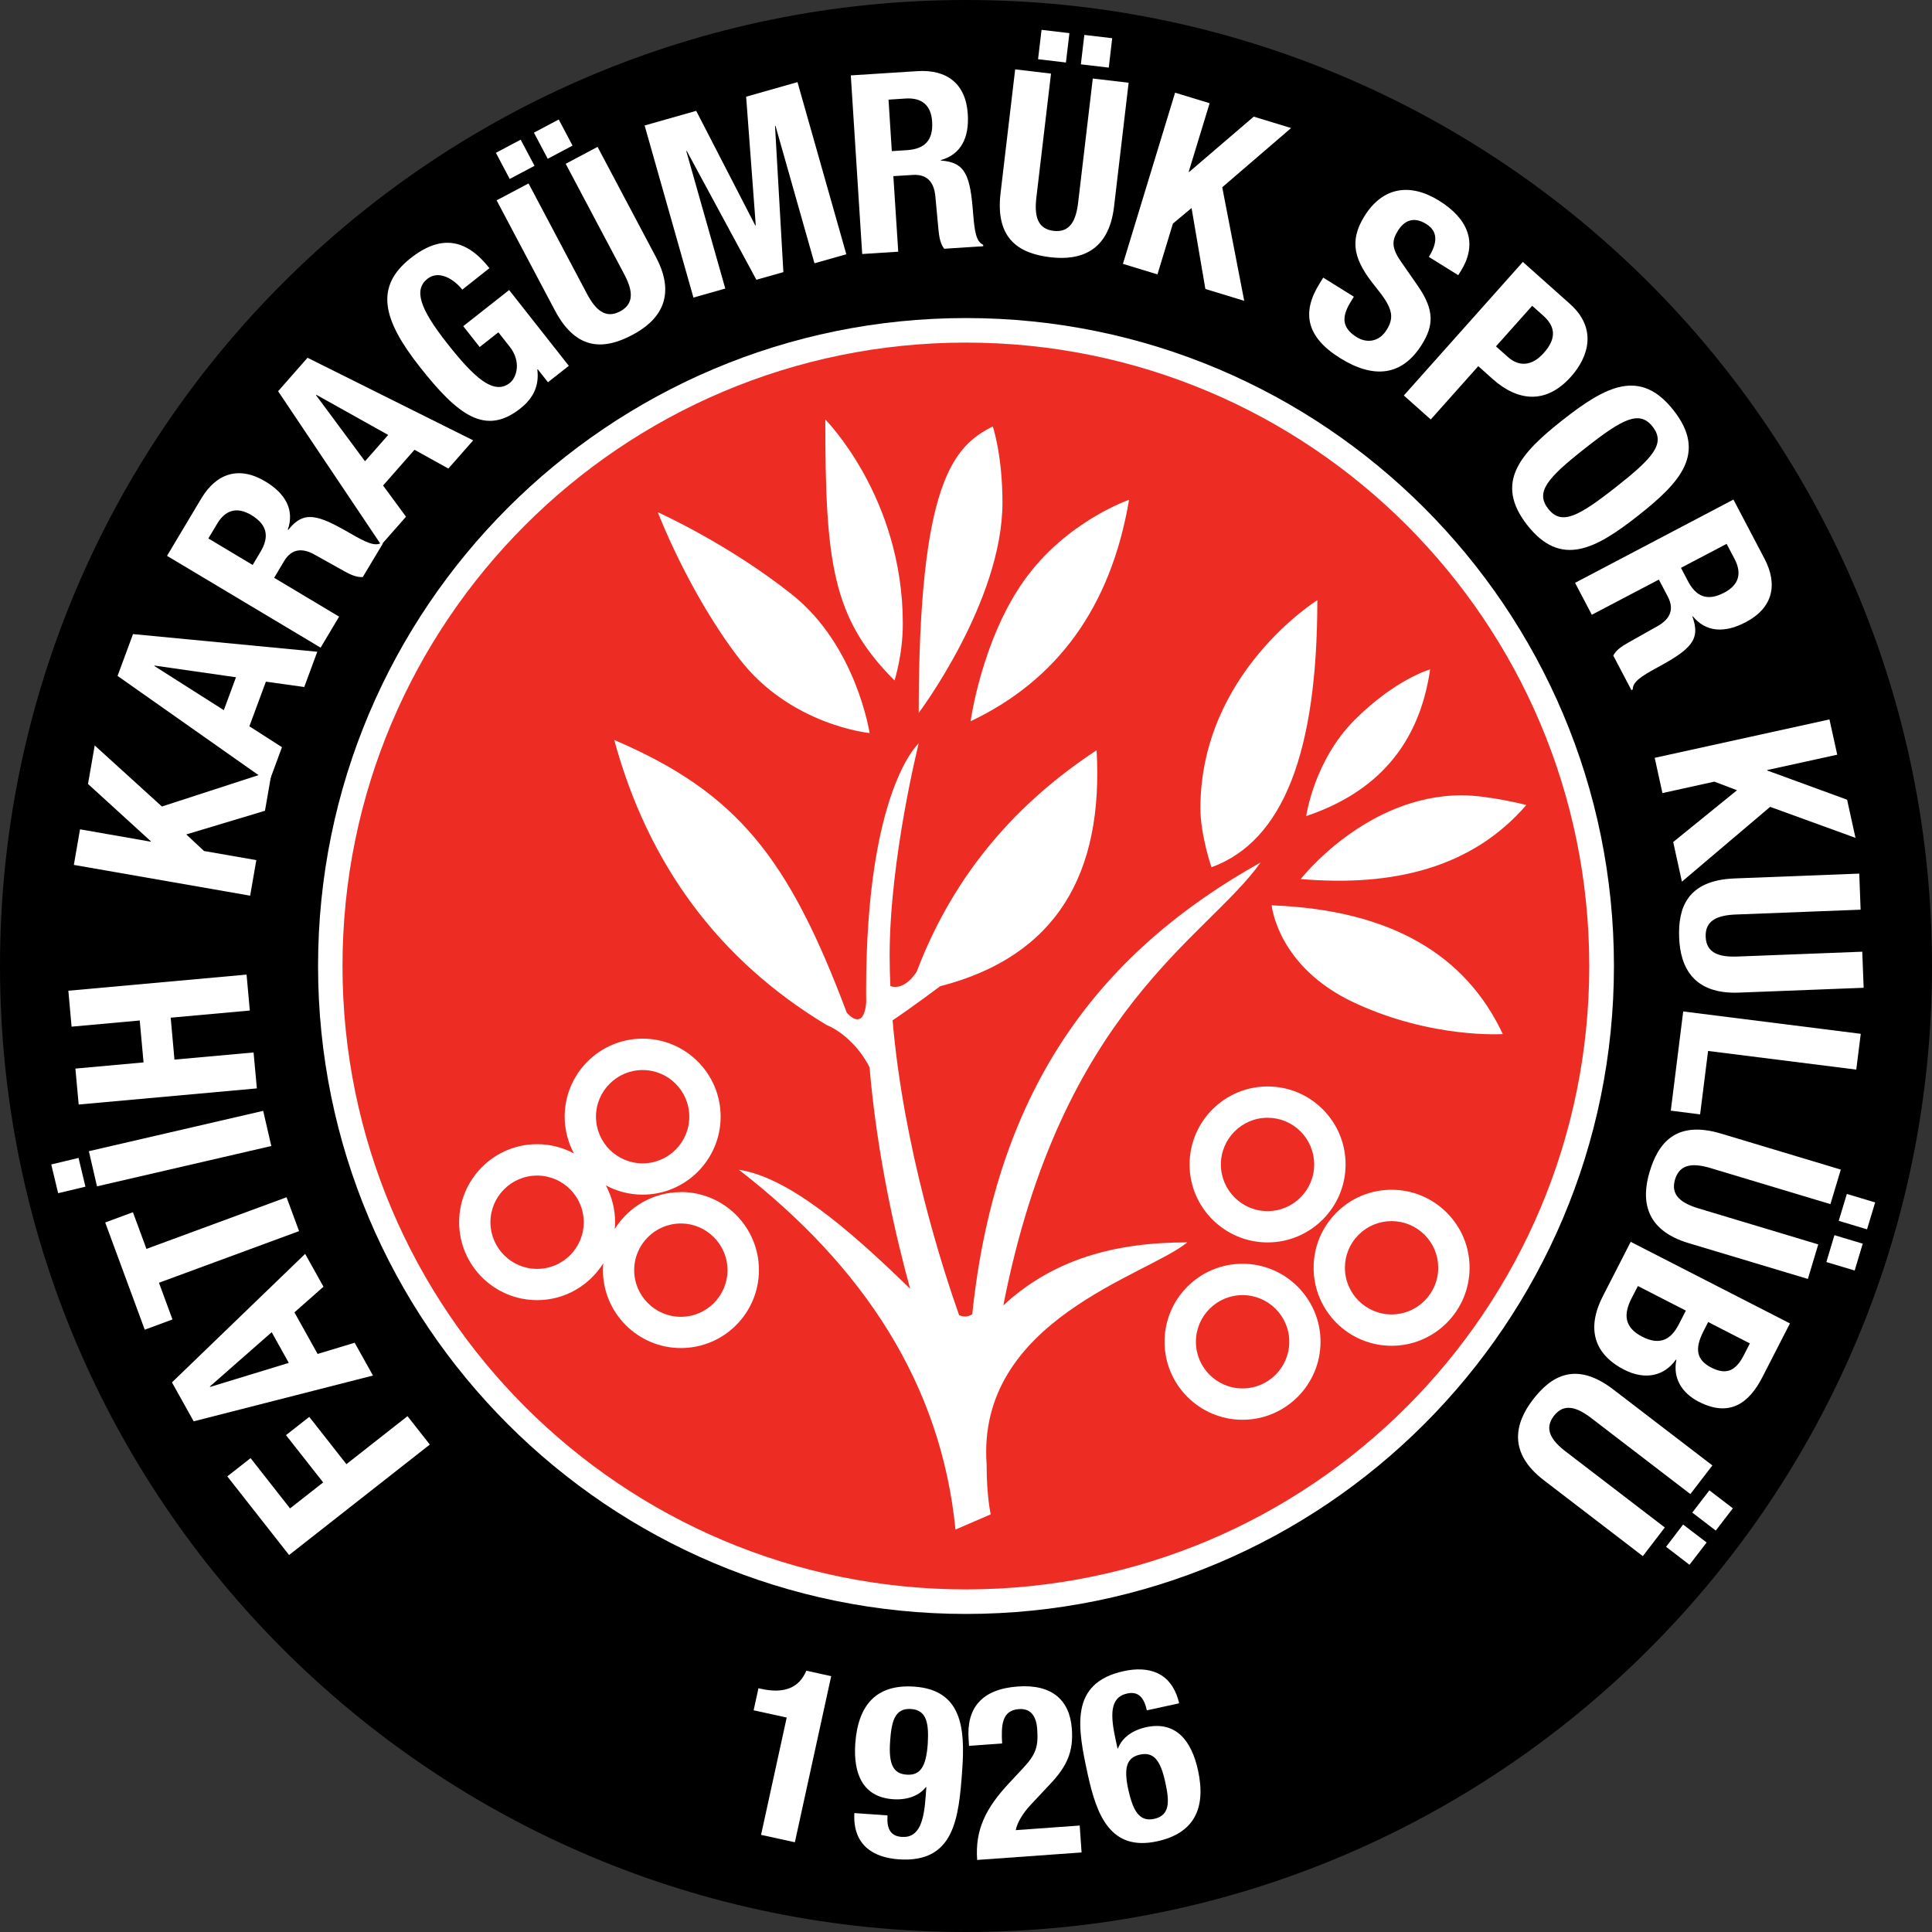 <?xml version="1.0" encoding="UTF-8"?><svg id="Layer_1" xmlns="http://www.w3.org/2000/svg" xmlns:xlink="http://www.w3.org/1999/xlink" viewBox="0 0 400 400"><rect x="0" y="0" width="400" height="400" fill="#333333" stroke="none"/><defs><style>.cls-1{fill:none;}.cls-2{clip-path:url(#clippath);}.cls-3{fill:#ed2d23;}.cls-4{fill:#fff;}</style><clipPath id="clippath"><rect class="cls-1" width="400" height="400"/></clipPath></defs><g class="cls-2"><path d="M400,200c0,110.46-89.54,200-200,200S0,310.46,0,200,89.54,0,200,0s200,89.54,200,200"/></g><path class="cls-4" d="M65.85,200c0-74.09,60.06-134.15,134.15-134.15s134.15,60.06,134.15,134.15-60.06,134.15-134.15,134.15-134.15-60.05-134.15-134.15"/><path class="cls-3" d="M70.91,200c0-71.28,57.79-129.07,129.07-129.07s129.06,57.79,129.06,129.07-57.78,129.07-129.06,129.07-129.07-57.78-129.07-129.07"/><path class="cls-4" d="M157.57,379.89l5.31-24.29-6.85-1.5,1-4.56,.63,.13c4.57,1,7.77-.13,9.28-3.77l5.15,1.13-7.52,34.39"/><path class="cls-4" d="M187.69,367.42c2.83,.21,4.05-1.61,4.39-6.37,.23-4.02-.1-6.98-3.43-7.22-3.47-.25-4.08,2.7-4.36,6.67-.34,4.76,.62,6.72,3.4,6.92m-3.94,8.44c-.19,2.64,.54,4.28,2.92,4.45,3.77,.27,4.64-3.46,5-8.61l.12-1.69h-.1c-1.32,1.69-3.73,2.72-6.81,2.5-6.25-.45-8.25-5.27-7.8-11.57,.58-8.03,4.42-12.29,12.25-11.74,9.82,.7,10.5,8.62,9.89,17.2-.71,9.97-1.58,19.38-13.19,18.55-5.06-.36-9.52-2.82-9.14-9.57"/><path class="cls-4" d="M223.93,383.53l-21.62,1.55c-.45-6.25,1.78-10.75,6.64-15.93l2.69-2.89c2.92-3.05,3.35-4.68,3.1-8.3-.21-2.92-1.55-4.27-3.78-4.11-3.57,.25-3.69,3.4-3.48,7.12l-6.85,.49-.09-1.34c-.47-6.49,2.7-10.41,10.19-10.95,7.04-.5,10.76,2.77,11.19,8.82,.32,4.56-.9,7.64-4.66,11.55l-3.7,3.95c-1.95,2.03-3.01,4.05-3.26,5.42l13.24-.95"/><path class="cls-4" d="M238.95,376.58c3.4-.75,3.15-3.74,2.3-7.63-1.02-4.66-2.49-6.27-5.22-5.68-2.76,.6-3.43,2.68-2.41,7.34,.91,3.92,2.07,6.67,5.32,5.97m-1.5-22.47c-.57-2.63-1.74-4-4.07-3.49-3.69,.8-3.47,4.62-2.37,9.68l.37,1.69h.1c.77-2.07,2.8-3.73,5.81-4.39,6.12-1.34,9.4,2.73,10.75,8.9,1.72,7.86-.76,13.04-8.44,14.72-9.62,2.1-12.51-5.31-14.35-13.71-2.12-9.71-3.95-19.04,7.41-21.52,4.96-1.08,9.93,.02,11.48,6.66"/><path class="cls-4" d="M59.85,321.95l-12.79-16.28,4.82-3.78,8.17,10.41,6.86-5.38-7.7-9.79,4.82-3.78,7.69,9.79,12.65-9.94,4.62,5.88"/><path class="cls-4" d="M59.79,282.17l-3.54-6.35-12.8,11.24,.05,.09,16.29-4.98Zm-19.69,12.1l-4.5-8.06,27.58-26.61,3.79,6.8-6.01,5.31,4.8,8.61,7.67-2.32,3.79,6.79"/><path class="cls-4" d="M21.78,253.1l5.74-2.12,2.8,7.59,29.01-10.69,2.59,7.01-29.01,10.69,2.8,7.6-5.74,2.12"/><path class="cls-4" d="M56.17,237.27l-36.09,8.35-1.68-7.28,36.09-8.35,1.68,7.28Z"/><path class="cls-4" d="M16.29,228.68l-.68-7.44,14.11-1.28-.79-8.68-14.11,1.28-.67-7.44,36.9-3.34,.67,7.44-16.38,1.48,.78,8.68,16.38-1.48,.68,7.44"/><path class="cls-4" d="M16.57,171.7l14.62,2.56,.02-.1-12.99-11.85,1.39-7.97,13.91,12.64,22.78-7.4-1.44,8.28-16.29,4.9,3.67,3.43,10.83,1.89-1.28,7.36-36.5-6.37"/><path class="cls-4" d="M46.34,147.03l2.52-6.81-16.86-2.42-.04,.09,14.38,9.14Zm-22-7.09l3.2-8.66,38.15,3.66-2.7,7.3-7.94-1.11-3.42,9.24,6.75,4.33-2.7,7.3"/><path class="cls-4" d="M52.31,116.97l1.6-2.68c1.84-3.07,1.54-5.61-1.89-7.66-2.94-1.76-5.34-1.08-7.07,1.82l-1.81,3.03,9.17,5.49Zm-17.73-1.89l7.08-11.85c3.14-5.26,7.82-6.81,13.26-3.56,4.23,2.53,6.07,5.93,4.67,9.99l.09,.05c3.19-4.02,5.99-3.25,12.77,.68,3.37,1.95,5.21,2.81,6.55,1.98l.27,.16-4.16,6.94c-1.26,.09-2.55-.49-3.82-1.2l-6.21-3.47c-2.54-1.4-4.73-1.2-6.27,1.39l-2.05,3.44,13.45,8.04-3.83,6.42"/><path class="cls-4" d="M75.57,95.5l4.8-5.45-14.87-8.31-.07,.08,10.14,13.68Zm-17.99-14.5l6.09-6.93,34.3,17.1-5.14,5.84-7.01-3.89-6.51,7.4,4.75,6.46-5.14,5.84"/><path class="cls-4" d="M95.71,59.97c-1.7-2.16-4.83-4.12-7.2-2.26-2.85,2.24-1.68,6.08,4.03,13.33,5.52,7.01,9.64,10.9,13.02,8.24,1.39-1.09,2.44-4.36-.03-7.5l-2.35-2.98-3.87,3.05-3.4-4.32,9.5-7.48,12.36,15.69-4.32,3.4-2.12-2.69-.08,.06c.41,3.37-.82,5.93-3.54,8.08-7.21,5.68-12.88,1.43-20.81-8.65-7.71-9.78-9.37-16.6-1.87-22.5,6.44-5.08,11.65-3.83,16.3,2.08"/><path class="cls-4" d="M110.55,27.46l5.13-2.72,2.86,5.41-5.14,2.72-2.86-5.41Zm-1.12,10.52l12.09,22.84c1.72,3.26,3.79,5.27,6.86,3.65,3.07-1.63,2.57-4.47,.84-7.73l-12.1-22.83,6.6-3.5,12.1,22.84c4.42,8.35,.49,13.24-4.87,16.08-5.36,2.84-11.4,3.74-16.04-5.02l-12.09-22.83,6.6-3.5Zm-6.76-6.34l5.13-2.72,2.87,5.41-5.14,2.72-2.86-5.41Z"/><path class="cls-4" d="M133.46,25.98l10.68-3.03,12.23,23.72,.1-.03-1.99-26.62,10.63-3.02,10.11,35.64-6.59,1.87-8.07-28.45-.1,.03,1.73,30.25-5.59,1.58-14.41-26.66-.1,.03,8.07,28.45-6.59,1.87"/><path class="cls-4" d="M184.64,31.29l3.11-.2c3.57-.23,5.49-1.91,5.24-5.9-.22-3.41-2.14-5.01-5.51-4.79l-3.52,.23,.68,10.67Zm-8.49-15.68l13.77-.88c6.11-.39,10.05,2.58,10.45,8.9,.32,4.92-1.44,8.36-5.58,9.51v.1c5.12,.35,6.08,3.1,6.68,10.9,.31,3.88,.64,5.89,2.08,6.53l.02,.31-8.08,.52c-.79-.99-1.03-2.38-1.18-3.83l-.66-7.08c-.29-2.89-1.7-4.57-4.7-4.37l-3.99,.25,1.01,15.64-7.46,.48"/><path class="cls-4" d="M224.5,7.23l5.77,.68-.71,6.09-5.78-.68,.72-6.08Zm-8.86-1.05l5.77,.68-.72,6.08-5.77-.68,.72-6.08Zm1.96,9.06l-3.03,25.66c-.43,3.66,.12,6.49,3.57,6.9,3.45,.4,4.65-2.22,5.08-5.88l3.03-25.66,7.42,.87-3.02,25.66c-1.11,9.38-7.12,11.18-13.15,10.47-6.03-.71-11.51-3.39-10.35-13.24l3.03-25.66"/><path class="cls-4" d="M250.44,21.37l-4.33,14.2,.1,.03,13.36-11.45,7.74,2.36-14.26,12.26,4.55,23.51-8.04-2.45-2.86-16.76-3.86,3.22-3.2,10.52-7.15-2.18,10.8-35.44"/><path class="cls-4" d="M280.3,61.43l-.57,.93c-1.84,2.95-2.18,5.37,1.17,7.45,1.94,1.21,4.55,1.12,6.2-1.52,1.78-2.86,.99-4.82-2.29-8.88-4.44-5.45-5.58-9.4-2.32-14.65,3.81-6.12,9.51-6.92,15.49-3.19,5.64,3.51,8.23,8.48,4.48,14.52l-.55,.88-6.08-3.78c1.83-2.95,1.89-5.3-.53-6.81-2.86-1.78-4.74-.44-5.89,1.41-1.21,1.93-1.37,3.48,.6,6.3l3.58,5.16c3.47,5.03,3.19,8.22,.81,12.05-4.14,6.65-10.06,7.13-16.93,2.85-7.18-4.47-7.91-9.57-4.3-15.39l.79-1.28"/><path class="cls-4" d="M309.72,71.71l2.48,2.21c2.21,1.97,4.9,1.99,7.41-.83,2.42-2.71,2.71-5.23-.07-7.71l-2.32-2.07-7.49,8.4Zm5.57-17.48l9.76,8.7c5.65,5.04,3.9,10.91,.21,15.05-5.11,5.73-10.95,5.19-16.22,.49l-2.98-2.66-9.84,11.04-5.57-4.97"/><path class="cls-4" d="M320.54,105.34c2.73,3.47,6.15,1.69,13.98-4.46,7.79-6.13,10.36-9.07,7.64-12.54-2.73-3.47-6.2-1.66-13.98,4.47-7.83,6.16-10.36,9.07-7.63,12.54m25.94-20.4c6.93,8.81,1.51,14.85-7.34,21.81-8.85,6.96-15.99,10.79-22.92,1.99-6.93-8.81-1.52-14.85,7.33-21.81,8.85-6.96,16-10.8,22.93-1.99"/><path class="cls-4" d="M348.03,117.57l1.44,2.75c1.66,3.17,3.98,4.24,7.52,2.38,3.03-1.59,3.7-3.99,2.13-6.98l-1.64-3.12-9.46,4.97Zm10.86-14.14l6.42,12.22c2.84,5.42,1.73,10.22-3.88,13.17-4.36,2.29-8.22,2.09-10.95-1.22l-.09,.05c1.77,4.81-.35,6.8-7.24,10.54-3.42,1.85-5.11,2.98-5.11,4.56l-.27,.14-3.76-7.16c.58-1.13,1.75-1.91,3.01-2.63l6.2-3.49c2.52-1.44,3.48-3.41,2.09-6.07l-1.86-3.54-13.88,7.28-3.47-6.61"/><path class="cls-4" d="M380.38,156.25l-14.5,3.18,.02,.1,16.52,6.04,1.74,7.9-17.67-6.42-18.27,15.49-1.8-8.21,13.21-10.72-4.7-1.78-10.74,2.37-1.6-7.3,36.18-7.95"/><path class="cls-4" d="M385.22,188.34l-25.82,1c-3.68,.14-6.39,1.13-6.26,4.6,.13,3.47,2.91,4.24,6.6,4.1l25.82-1,.29,7.47-25.82,1c-9.44,.37-12.15-5.29-12.38-11.36-.24-6.06,1.56-11.89,11.47-12.28l25.82-1"/><path class="cls-4" d="M348.49,209.41l36.76,4.63-.93,7.41-30.68-3.86-1.65,13.13-6.07-.77"/><path class="cls-4" d="M388.23,248.95l-1.68,5.57-5.86-1.76,1.68-5.57,5.87,1.76Zm-2.57,8.54l-1.67,5.56-5.86-1.76,1.67-5.56,5.87,1.76Zm-6.69-8.19l-24.75-7.44c-3.52-1.06-6.41-1.01-7.42,2.32-1,3.33,1.38,4.96,4.91,6.02l24.74,7.44-2.15,7.15-24.74-7.43c-9.05-2.72-9.77-8.95-8.02-14.76,1.74-5.82,5.34-10.75,14.83-7.89l24.75,7.44"/><path class="cls-4" d="M353.66,273.71l-.97,1.9c-1.87,3.65-1.47,5.95,1.61,7.53,3.14,1.61,5.08,.68,6.76-2.6l1.23-2.4-8.63-4.43Zm-14.55-7.45l-1.33,2.58c-1.63,3.19-1.59,5.95,2.24,7.92,3.84,1.96,6.05,.36,7.55-2.55l1.47-2.86-9.93-5.09Zm31.48,7.74l-5.71,11.13c-2.79,5.45-6.83,8.33-13.16,5.09-3.56-1.82-5.4-4.93-4.65-8.68l-.09-.05c-2.38,3.39-6.35,4.33-10.74,2.08-5.17-2.65-8.35-7.48-4.37-15.24l5.75-11.22"/><polygon class="cls-4" points="358.77 312.28 355.23 316.89 350.37 313.16 353.91 308.56 358.77 312.28"/><polygon class="cls-4" points="353.34 319.36 349.79 323.97 344.94 320.25 348.47 315.64 353.34 319.36"/><path class="cls-4" d="M349.97,309.33l-20.5-15.72c-2.93-2.24-5.64-3.21-7.76-.46-2.11,2.76-.47,5.13,2.46,7.38l20.51,15.72-4.55,5.93-20.5-15.72c-7.49-5.74-5.97-11.83-2.28-16.65,3.69-4.81,8.8-8.16,16.67-2.13l20.51,15.72"/><rect class="cls-4" x="11.25" y="240.33" width="5.81" height="6.12" transform="translate(-56.31 9.99) rotate(-13.47)"/><path class="cls-4" d="M140.96,272.63c-5.32,0-9.66-4.33-9.66-9.66s4.34-9.66,9.66-9.66,9.66,4.33,9.66,9.66-4.33,9.66-9.66,9.66m-29.76-9.92c-5.33,0-9.66-4.34-9.66-9.66s4.33-9.66,9.66-9.66,9.66,4.33,9.66,9.66-4.33,9.66-9.66,9.66m21.85-41.17c5.33,0,9.66,4.33,9.66,9.66s-4.33,9.66-9.66,9.66-9.66-4.33-9.66-9.66,4.34-9.66,9.66-9.66m7.92,25.28c-5.77,0-10.84,3.06-13.69,7.63,.04-.47,.07-.93,.07-1.4,0-2.76-.7-5.36-1.92-7.63,2.27,1.22,4.87,1.92,7.62,1.92,8.91,0,16.15-7.25,16.15-16.15s-7.24-16.15-16.15-16.15-16.14,7.24-16.14,16.15c0,2.75,.7,5.35,1.92,7.62-2.27-1.22-4.87-1.92-7.62-1.92-8.91,0-16.15,7.24-16.15,16.15s7.24,16.14,16.15,16.14c5.77,0,10.83-3.06,13.69-7.63-.04,.47-.07,.93-.07,1.4,0,8.9,7.24,16.15,16.15,16.15s16.15-7.24,16.15-16.15-7.25-16.15-16.15-16.15"/><path class="cls-4" d="M278.45,262.48c0-2.58,1-5.01,2.83-6.83,1.83-1.83,4.26-2.83,6.83-2.83s5.01,1.01,6.83,2.83c1.82,1.82,2.83,4.25,2.83,6.83,0,5.33-4.34,9.66-9.66,9.66s-9.66-4.34-9.66-9.66m-1.75-11.42c-3.05,3.05-4.73,7.1-4.73,11.42,0,8.9,7.24,16.15,16.14,16.15s16.15-7.24,16.15-16.15c0-4.32-1.68-8.37-4.73-11.42-3.05-3.05-7.1-4.73-11.42-4.73s-8.37,1.68-11.41,4.73m-29.1,26.74c0-5.33,4.33-9.66,9.66-9.66s9.67,4.33,9.67,9.66-4.33,9.66-9.67,9.66-9.66-4.33-9.66-9.66m-6.49,0c0,8.91,7.24,16.15,16.14,16.15s16.15-7.25,16.15-16.15-7.24-16.15-16.15-16.15-16.14,7.24-16.14,16.15m11.66-36.72c0-5.32,4.34-9.66,9.66-9.66,2.58,0,5.01,1,6.83,2.83,1.82,1.83,2.83,4.26,2.83,6.84,0,5.32-4.33,9.66-9.66,9.66s-9.66-4.34-9.66-9.66m-6.48,0c0,8.9,7.25,16.14,16.15,16.14s16.15-7.24,16.15-16.14c0-4.31-1.68-8.37-4.73-11.42-3.05-3.05-7.1-4.73-11.42-4.73-8.9,0-16.15,7.25-16.15,16.15"/><path class="cls-4" d="M201.28,272.11c-.86,.56-1.76,.58-2.7,.19-3.31-9.33-11.5-34.53-13.78-61.05,3.92-2.62,9.85-7.06,9.85-7.06,24.2-6.23,33.83-23.43,32.39-48.86-15.9,10.46-29.33,24.98-37.25,45.85,0,0-2.41,4.02-5.45,2.98-.09-2.09-.15-4.19-.15-6.27,0-20.06,6.02-43.99,6.02-43.99,0,0-10.89,9.6-10.89,51.3,0,.79,.01,1.57,.02,2.35,0,.01,0,0,0,.02-.59,6.31-4.03,2.08-4.03,2.08-12.01-31.92-22.55-45.51-48.14-56.45,7.02,25.79,21.64,45.56,43.99,59.03,2.77,1.09,6.66,4.29,8.87,8.75,1.58,18.55,5.52,35.39,8.41,45.85-13.52-13.18-25.48-23.1-35.47-24.65,25.78,19.97,41.87,44.36,44.85,74.5l7.3-3.15s-.85-3.58-.85-10.32c-2.15-29.94,33.24-39.12,41.55-45.99-15.13,0-27.82,3.54-38.09,13.04,12.05-61.49,42.1-75.95,53.27-91.7-32.4,18.11-54.72,45.68-59.71,93.57m109.85-58.04c-7.64-16.27-23.01-25.72-47.85-26.65,0,0,1.15,12.75,17.19,20.2,16.05,7.45,30.66,6.45,30.66,6.45m4.87-47.43s-7.88-2-13.33-2c-19.91,0-33.38,17.34-33.38,17.34,19.25,1.63,35.48-2.35,46.71-15.33m-19.92-28.08s-7.16,2-15.62,10.46c-8.45,8.45-10.03,19.91-10.03,19.91,14.44-4.85,23.39-14.64,25.65-30.37m-23.35-14.33s-24.21,15.04-24.21,43.13c0,5.44,2.29,12.17,2.29,12.17,14.9-5.44,21.92-23.92,21.92-55.3m-60.75-4.02c-8.74,12.32-11.04,29.09-11.04,29.09,17.77-8.43,29.02-23.45,32.81-45.85,0,0-13.04,4.44-21.77,16.76m-21.78,27.36s17.34-23.06,17.34-43.55c0-9.89-2.01-15.76-2.01-15.76-8.09,4.08-15.33,11.46-15.33,59.32m-5.01-6.73s1.72-5.3,1.72-11.75c0-26.22-16.05-42.27-16.05-42.27,0,29.66,1.43,41.12,14.33,54.02m-49-34.82s14.47,6.45,27.8,17.05c13.32,10.6,16.04,28.66,16.04,28.66,0,0-16.33-1.58-26.93-15.33-10.6-13.75-16.91-30.38-16.91-30.38"/></svg>